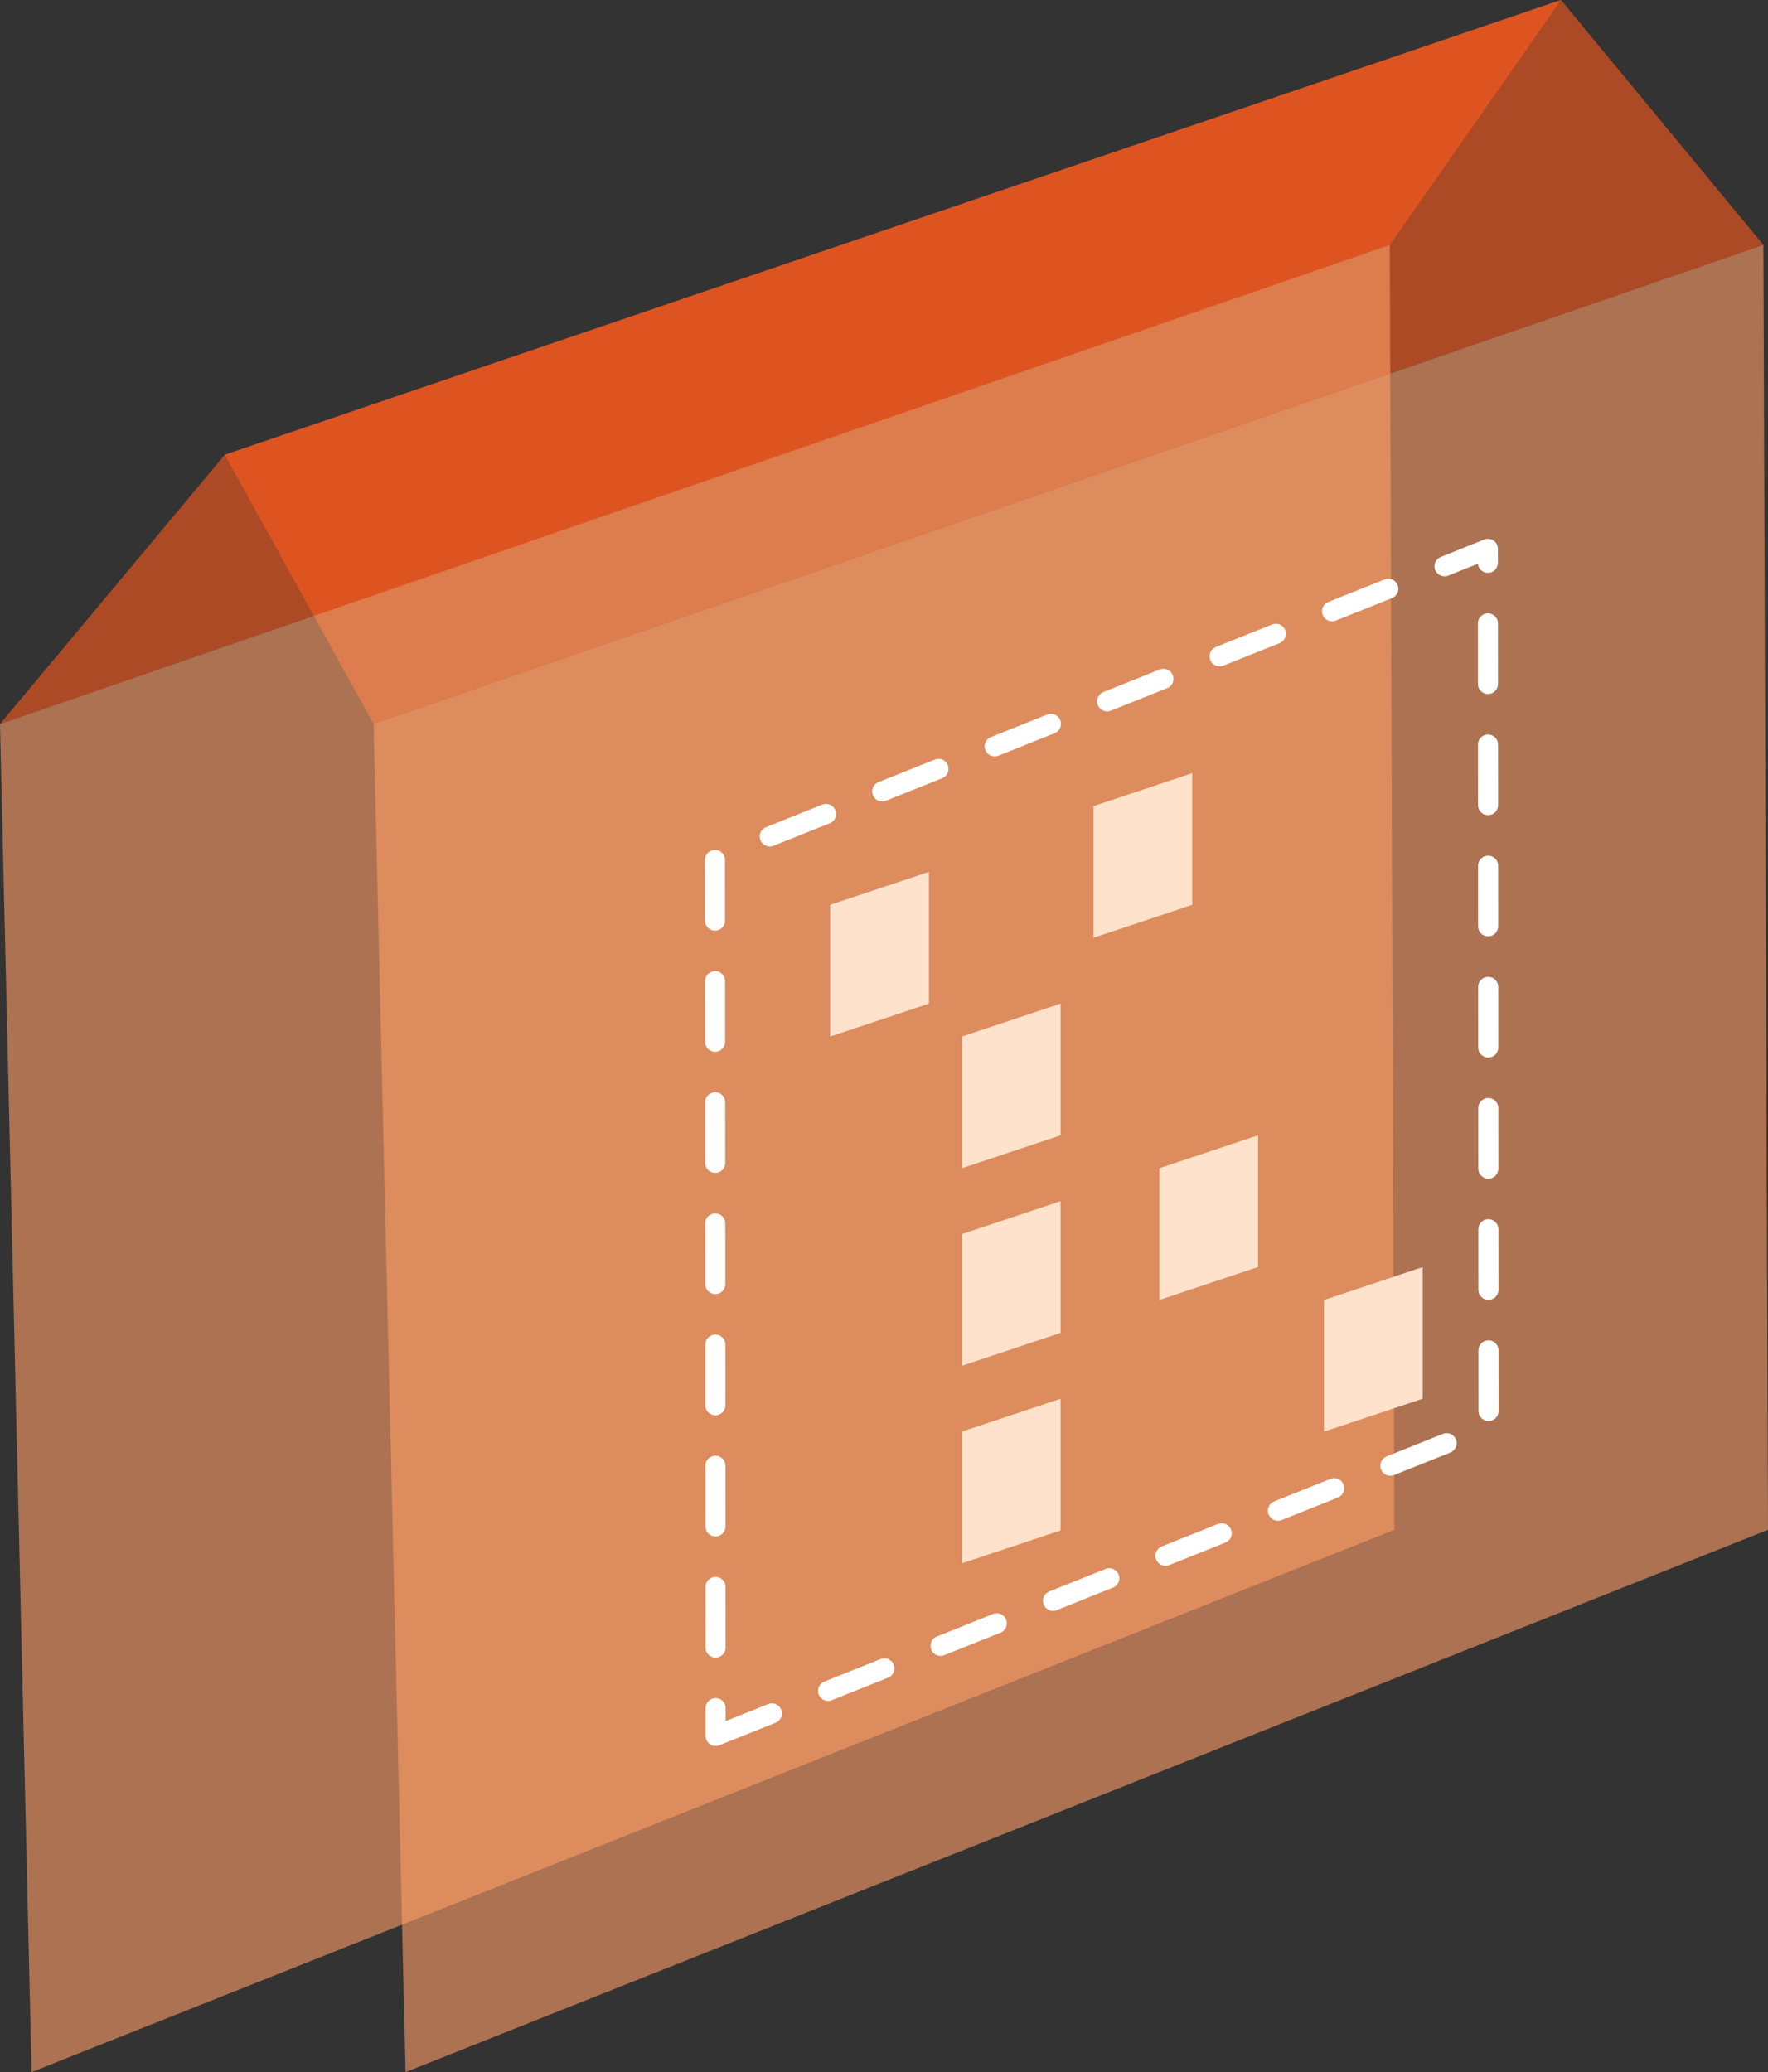 <?xml version="1.0" encoding="UTF-8"?>
<svg id="Layer_2" xmlns="http://www.w3.org/2000/svg" viewBox="0 0 53.71 62.93">
  <rect x="0" y="0" width="53.71" height="62.93" fill="#333333" stroke="none"/>
  <defs>
    <style>
      .cls-1, .cls-2 {
        opacity: .6;
      }

      .cls-3 {
        fill: none;
        stroke: #fff;
        stroke-dasharray: 1.84;
        stroke-linecap: round;
        stroke-linejoin: round;
        stroke-width: .61px;
      }

      .cls-4 {
        fill: #fee2cb;
      }

      .cls-2 {
        fill: #ff5a1f;
      }

      .cls-5 {
        fill: #fe9d66;
      }
    </style>
  </defs>
  <g id="Layer_1-2" data-name="Layer_1">
    <g>
      <polygon class="cls-2" points="53.57 7.44 11.35 21.99 6.83 13.81 47.42 0 53.57 7.44"/>
      <polygon class="cls-2" points="42.22 7.44 0 21.99 6.83 13.81 47.42 0 42.22 7.44"/>
      <g class="cls-1">
        <polygon class="cls-5" points="53.71 46.46 12.32 62.93 11.35 21.99 53.57 7.44 53.71 46.46"/>
      </g>
      <g class="cls-1">
        <polygon class="cls-5" points="42.36 46.46 .96 62.93 0 21.99 42.22 7.44 42.36 46.46"/>
      </g>
      <polygon class="cls-3" points="21.74 52.72 45.22 43.32 45.2 16.67 21.72 26.07 21.74 52.72"/>
      <polyline class="cls-4" points="33.22 24.48 36.22 23.48 36.22 27.48 33.22 28.48 33.22 24.48"/>
      <polyline class="cls-4" points="25.22 27.48 28.22 26.48 28.22 30.48 25.22 31.48 25.22 27.48"/>
      <polyline class="cls-4" points="29.22 31.48 32.22 30.48 32.22 34.48 29.22 35.48 29.22 31.48"/>
      <polyline class="cls-4" points="35.22 35.48 38.22 34.48 38.22 38.48 35.22 39.48 35.22 35.48"/>
      <polyline class="cls-4" points="40.22 39.48 43.22 38.48 43.22 42.48 40.22 43.48 40.22 39.48"/>
      <polyline class="cls-4" points="29.22 37.48 32.22 36.48 32.22 40.48 29.22 41.48 29.22 37.48"/>
      <polyline class="cls-4" points="29.22 43.48 32.22 42.48 32.22 46.48 29.22 47.48 29.22 43.48"/>
    </g>
  </g>
</svg>